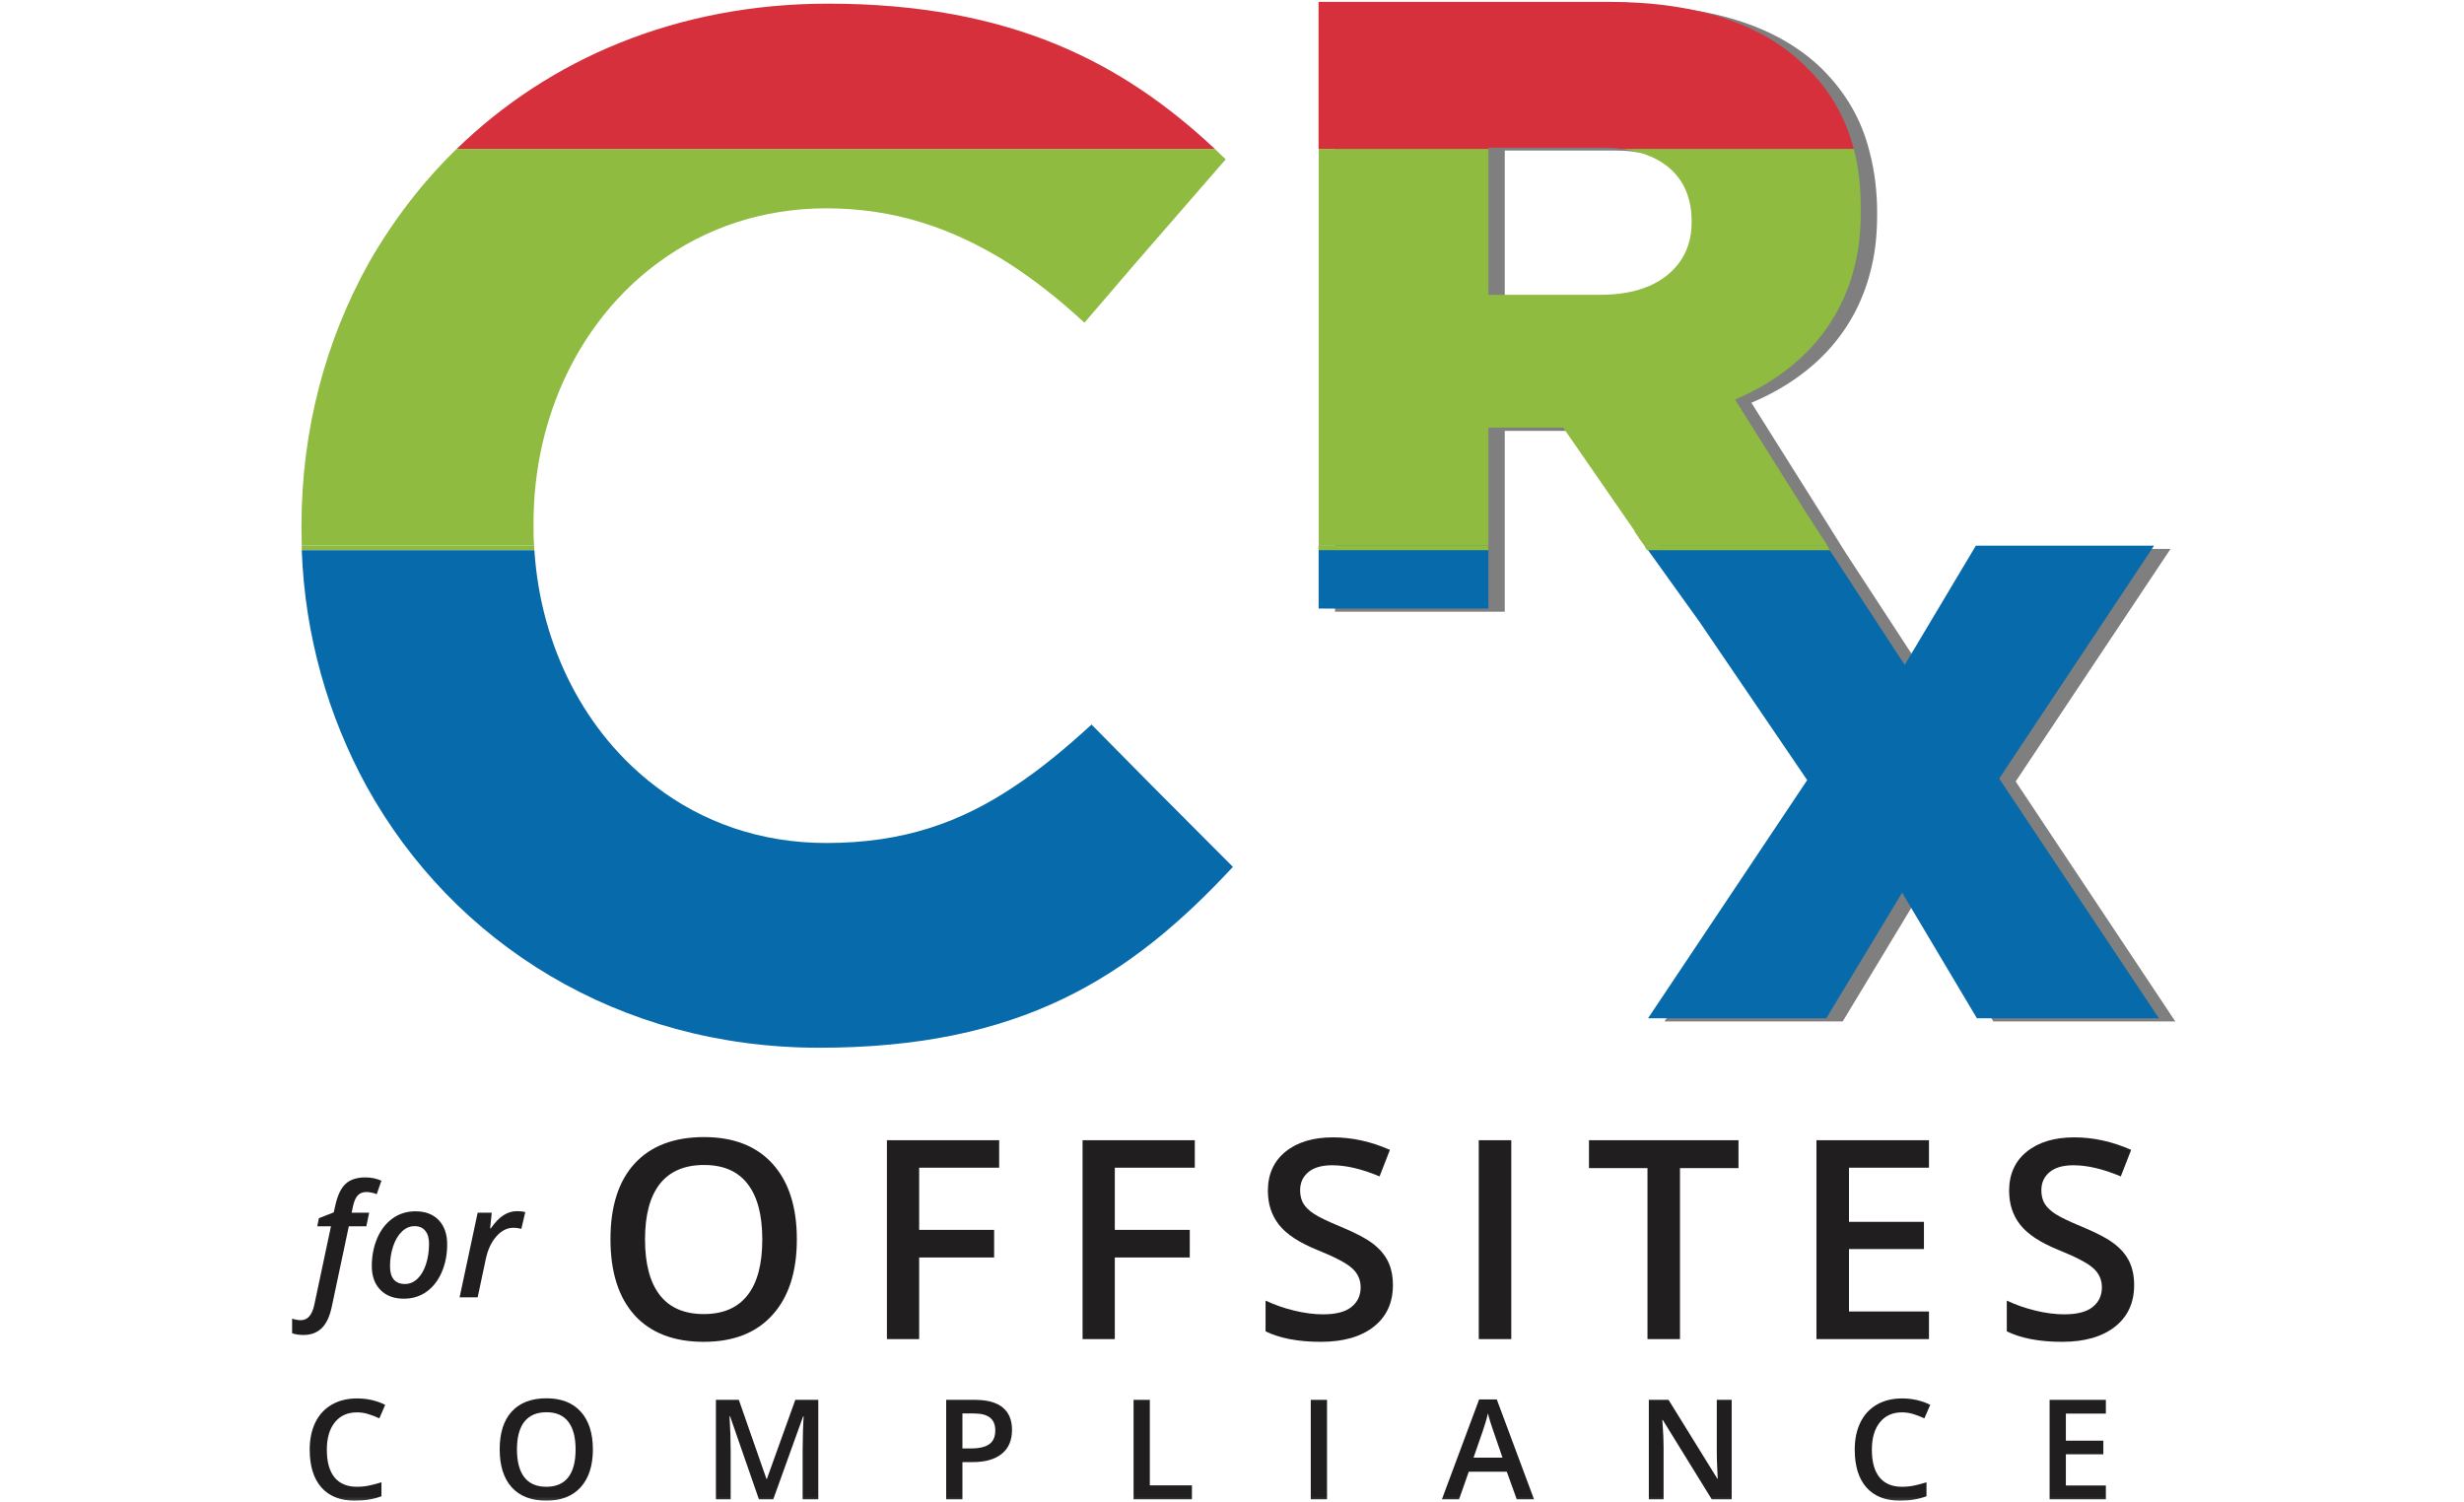 <?xml version="1.0" encoding="UTF-8"?>
<svg xmlns="http://www.w3.org/2000/svg" width="717" height="437" viewBox="0 0 717 437" fill="none">
  <mask id="mask0_156_60" style="mask-type:alpha" maskUnits="userSpaceOnUse" x="0" y="0" width="717" height="437">
    <rect width="717" height="436.858" rx="10" fill="#D9D9D9"></rect>
  </mask>
  <g mask="url(#mask0_156_60)">
    <g opacity="0.5">
      <path d="M586.539 227.423L631.606 159.73H579.735L559.056 194.386L556.576 190.758L537.127 160.959L536.348 159.73L531.102 151.327L509.644 117.204C527.392 109.703 540.365 96.607 544.689 77.301C545.776 72.69 546.226 67.75 546.226 62.34V61.868C546.226 55.454 545.468 49.756 544.075 44.366C541.759 34.857 537.127 27.069 530.487 20.347C518.6 8.562 499.765 1.451 472.61 1.451H388.48V178.011H437.872V125.381H459.658L480.48 155.631L480.337 155.487L483.247 159.73L484.026 160.959H484.333L499.151 181.946L530.794 227.935L484.333 297.248H536.205L558.277 260.686L580.042 297.248H633L586.539 227.403V227.423ZM470.622 86.728H437.872V43.813H470.294C472.61 43.813 474.762 43.977 476.771 44.366C489.252 46.047 496.978 53.015 496.978 65.271V65.721C496.978 70.21 495.749 74.063 493.433 77.301C489.108 83.244 481.238 86.728 470.602 86.728H470.622Z" fill="#010101"></path>
    </g>
    <path d="M433.101 158.788H383.709V177.09H433.101V158.788Z" fill="#076AAA"></path>
    <path d="M626.809 158.788H574.958L554.259 193.465L551.799 189.755L531.571 158.788H478.634L494.538 180.963L525.874 227.014L479.556 296.327H531.428L553.5 259.764L575.266 296.327H628.223L581.742 226.563L626.809 158.788Z" fill="#076AAA"></path>
    <path d="M530.038 156.577H476.937L478.638 158.79H531.575L530.038 156.577Z" fill="#8EBB40"></path>
    <path d="M433.098 42.975H465.52C467.836 42.975 470.009 43.036 471.997 43.364H539.444C536.985 34.019 532.353 26.067 525.713 19.672C513.826 7.56 494.991 0.531 467.816 0.531H383.686V43.385H433.077V42.995L433.098 42.975Z" fill="#D7303D"></path>
    <path d="M433.101 158.788H383.709V160.1H433.101V158.788Z" fill="#8EBB40"></path>
    <path d="M478.472 158.788L479.251 160.12H532.495L531.737 158.788H478.472Z" fill="#8EBB40"></path>
    <path d="M526.326 150.406L504.889 116.282C522.637 108.699 535.61 95.521 539.935 76.359C541.001 71.748 541.472 66.808 541.472 61.562V60.947C541.472 54.532 540.857 48.732 539.463 43.342H472.016C484.518 45.023 492.244 52.052 492.244 64.329V64.779C492.244 69.268 491.014 73.203 488.699 76.359C484.354 82.323 476.648 85.786 465.827 85.786H433.118V43.342H383.726V158.788H433.118V124.439H454.883L475.726 154.607H475.582L478.492 158.767H531.758L526.347 150.365L526.326 150.406Z" fill="#8EBB40"></path>
    <path d="M240.925 1.063C197.087 1.063 159.726 17.172 132.878 43.364H353.542C326.756 18.258 294.108 1.063 240.925 1.063Z" fill="#D7303D"></path>
    <path d="M87.805 158.788V160.1H155.478C155.478 159.567 155.416 159.321 155.416 158.788H87.805Z" fill="#8EBB40"></path>
    <path d="M155.254 153.09V152.168C155.254 120.77 169.149 92.816 191.611 76.359C205.117 66.419 221.8 60.619 240.47 60.619C260.309 60.619 277.217 66.399 293.12 76.359C300.744 81.237 308.225 87.098 315.562 93.902L330.605 76.359L356.674 46.355C355.588 45.351 354.522 44.346 353.518 43.342H132.874C122.852 53.057 114.286 64.329 107.399 76.359C94.754 98.985 87.725 125.074 87.725 153.09V153.767C87.725 155.468 87.807 157.23 87.807 158.788H155.418C155.254 156.943 155.254 155.017 155.254 153.09Z" fill="#8EBB40"></path>
    <path d="M317.65 210.823C310.067 217.771 302.751 223.857 295.107 228.879C279.654 239.228 262.992 245.315 240.468 245.315C221.244 245.315 204.337 239.228 190.831 228.879C170.398 213.426 157.343 188.361 155.498 160.12H87.805C88.727 185.102 95.511 208.425 106.701 228.879C131.93 274.479 180.01 304.893 238.357 304.893C296.705 304.893 328.595 284.747 358.762 252.263L335.44 228.879L317.609 210.823H317.65Z" fill="#076AAA"></path>
    <path d="M150.443 352.446C151.363 352.446 152.165 352.535 152.848 352.713L151.712 357.59C150.91 357.382 150.153 357.278 149.441 357.278C147.57 357.278 145.9 358.117 144.431 359.794C142.961 361.472 141.937 363.669 141.358 366.385L138.997 377.519H133.742L138.997 352.891H143.095L142.627 357.456H142.827C144.059 355.675 145.292 354.398 146.524 353.626C147.756 352.839 149.062 352.446 150.443 352.446Z" fill="#211E1F"></path>
    <path d="M124.847 361.887C124.847 360.299 124.483 359.059 123.756 358.169C123.028 357.263 121.989 356.81 120.638 356.81C119.258 356.81 118.018 357.345 116.92 358.414C115.836 359.468 114.99 360.908 114.381 362.734C113.787 364.545 113.491 366.482 113.491 368.545C113.491 370.193 113.854 371.455 114.582 372.331C115.324 373.207 116.415 373.645 117.855 373.645C119.191 373.645 120.393 373.14 121.462 372.13C122.531 371.121 123.362 369.711 123.956 367.9C124.55 366.074 124.847 364.07 124.847 361.887ZM130.124 362.11C130.124 365.109 129.582 367.84 128.499 370.304C127.415 372.754 125.923 374.639 124.023 375.96C122.138 377.267 119.963 377.92 117.499 377.92C114.648 377.92 112.385 377.074 110.707 375.381C109.03 373.674 108.191 371.358 108.191 368.434C108.191 365.48 108.718 362.771 109.772 360.306C110.841 357.842 112.333 355.927 114.248 354.561C116.163 353.181 118.375 352.491 120.883 352.491C123.778 352.491 126.042 353.352 127.675 355.074C129.308 356.796 130.124 359.141 130.124 362.11Z" fill="#211E1F"></path>
    <path d="M88.318 388.475C86.982 388.475 85.876 388.304 85 387.962V383.732C85.95 384.029 86.796 384.177 87.538 384.177C89.528 384.177 90.841 382.655 91.48 379.612L96.312 356.855H92.326L92.794 354.495L97.113 352.802L97.581 350.754C98.234 347.814 99.229 345.729 100.565 344.497C101.916 343.25 103.823 342.626 106.288 342.626C107.995 342.626 109.561 342.945 110.986 343.584L109.628 347.503C108.529 347.087 107.52 346.879 106.599 346.879C105.575 346.879 104.751 347.198 104.128 347.837C103.519 348.475 103.051 349.522 102.725 350.976L102.324 352.891H107.423L106.599 356.855H101.5L96.534 380.302C95.941 383.108 94.968 385.172 93.617 386.493C92.267 387.814 90.5 388.475 88.318 388.475Z" fill="#211E1F"></path>
    <path d="M621.013 373.964C621.013 379.11 619.152 383.148 615.431 386.078C611.71 389.007 606.577 390.472 600.032 390.472C593.487 390.472 588.13 389.456 583.96 387.424V378.477C586.599 379.717 589.397 380.694 592.352 381.406C595.334 382.119 598.105 382.475 600.665 382.475C604.413 382.475 607.171 381.763 608.939 380.338C610.734 378.912 611.631 376.999 611.631 374.598C611.631 372.434 610.813 370.599 609.176 369.095C607.54 367.591 604.162 365.809 599.042 363.751C593.764 361.613 590.043 359.172 587.879 356.427C585.715 353.683 584.633 350.384 584.633 346.531C584.633 341.701 586.348 337.901 589.779 335.13C593.21 332.359 597.815 330.973 603.595 330.973C609.137 330.973 614.653 332.187 620.142 334.615L617.133 342.335C611.987 340.171 607.395 339.089 603.357 339.089C600.296 339.089 597.974 339.762 596.39 341.108C594.807 342.427 594.015 344.182 594.015 346.373C594.015 347.877 594.332 349.17 594.965 350.252C595.598 351.308 596.641 352.31 598.092 353.261C599.544 354.211 602.156 355.464 605.93 357.021C610.179 358.789 613.293 360.439 615.273 361.97C617.252 363.5 618.704 365.229 619.627 367.155C620.551 369.082 621.013 371.352 621.013 373.964Z" fill="#211E1F"></path>
    <path d="M561.31 389.68H528.572V331.805H561.31V339.801H538.033V355.557H559.846V363.474H538.033V381.644H561.31V389.68Z" fill="#211E1F"></path>
    <path d="M488.861 389.68H479.4V339.92H462.378V331.805H505.883V339.92H488.861V389.68Z" fill="#211E1F"></path>
    <path d="M430.306 389.68V331.805H439.768V389.68H430.306Z" fill="#211E1F"></path>
    <path d="M405.321 373.964C405.321 379.11 403.461 383.148 399.739 386.078C396.018 389.007 390.885 390.472 384.34 390.472C377.795 390.472 372.438 389.456 368.268 387.424V378.477C370.907 379.717 373.705 380.694 376.661 381.406C379.643 382.119 382.414 382.475 384.974 382.475C388.721 382.475 391.479 381.763 393.247 380.338C395.042 378.912 395.939 376.999 395.939 374.598C395.939 372.434 395.121 370.599 393.485 369.095C391.849 367.591 388.471 365.809 383.351 363.751C378.073 361.613 374.351 359.172 372.187 356.427C370.023 353.683 368.941 350.384 368.941 346.531C368.941 341.701 370.657 337.901 374.088 335.13C377.518 332.359 382.124 330.973 387.903 330.973C393.445 330.973 398.961 332.187 404.45 334.615L401.442 342.335C396.295 340.171 391.703 339.089 387.666 339.089C384.604 339.089 382.282 339.762 380.698 341.108C379.115 342.427 378.323 344.182 378.323 346.373C378.323 347.877 378.64 349.17 379.273 350.252C379.907 351.308 380.949 352.31 382.401 353.261C383.852 354.211 386.465 355.464 390.239 357.021C394.488 358.789 397.602 360.439 399.581 361.97C401.56 363.5 403.012 365.229 403.936 367.155C404.859 369.082 405.321 371.352 405.321 373.964Z" fill="#211E1F"></path>
    <path d="M324.4 389.68H315.018V331.805H347.677V339.801H324.4V357.892H346.212V365.928H324.4V389.68Z" fill="#211E1F"></path>
    <path d="M267.469 389.68H258.087V331.805H290.746V339.801H267.469V357.892H289.281V365.928H267.469V389.68Z" fill="#211E1F"></path>
    <path d="M231.874 360.663C231.874 370.085 229.512 377.408 224.788 382.634C220.091 387.859 213.427 390.472 204.797 390.472C196.062 390.472 189.346 387.885 184.648 382.713C179.977 377.514 177.641 370.138 177.641 360.584C177.641 351.031 179.99 343.694 184.688 338.574C189.412 333.454 196.141 330.894 204.877 330.894C213.48 330.894 220.131 333.494 224.828 338.693C229.526 343.892 231.874 351.215 231.874 360.663ZM187.696 360.663C187.696 367.789 189.134 373.199 192.011 376.894C194.888 380.562 199.15 382.396 204.797 382.396C210.419 382.396 214.654 380.575 217.505 376.933C220.381 373.291 221.82 367.868 221.82 360.663C221.82 353.564 220.394 348.18 217.544 344.512C214.72 340.844 210.498 339.009 204.877 339.009C199.203 339.009 194.914 340.844 192.011 344.512C189.134 348.18 187.696 353.564 187.696 360.663Z" fill="#211E1F"></path>
    <path d="M612.785 436.297H596.416V407.359H612.785V411.357H601.147V419.235H612.053V423.194H601.147V432.279H612.785V436.297Z" fill="#211E1F"></path>
    <path d="M553.444 411.001C550.726 411.001 548.589 411.964 547.031 413.891C545.474 415.818 544.696 418.476 544.696 421.868C544.696 425.417 545.441 428.102 546.933 429.923C548.437 431.744 550.607 432.655 553.444 432.655C554.672 432.655 555.859 432.536 557.007 432.299C558.155 432.048 559.349 431.731 560.59 431.349V435.406C558.32 436.264 555.747 436.693 552.87 436.693C548.635 436.693 545.382 435.413 543.112 432.853C540.843 430.28 539.708 426.605 539.708 421.828C539.708 418.819 540.256 416.187 541.351 413.931C542.459 411.674 544.056 409.946 546.141 408.745C548.226 407.544 550.673 406.944 553.484 406.944C556.44 406.944 559.171 407.564 561.678 408.804L559.976 412.743C559 412.281 557.964 411.879 556.869 411.536C555.787 411.179 554.645 411.001 553.444 411.001Z" fill="#211E1F"></path>
    <path d="M503.901 436.297H498.102L483.871 413.238H483.712L483.811 414.524C483.996 416.979 484.088 419.222 484.088 421.254V436.297H479.793V407.359H485.533L499.725 430.299H499.844C499.817 429.996 499.765 428.894 499.685 426.994C499.606 425.081 499.567 423.59 499.567 422.521V407.359H503.901V436.297Z" fill="#211E1F"></path>
    <path d="M441.354 436.297L438.464 428.261H427.4L424.57 436.297H419.582L430.409 407.24H435.555L446.382 436.297H441.354ZM437.217 424.183L434.506 416.306C434.308 415.778 434.031 414.947 433.674 413.812C433.331 412.677 433.094 411.846 432.962 411.318C432.606 412.941 432.084 414.716 431.398 416.642L428.786 424.183H437.217Z" fill="#211E1F"></path>
    <path d="M381.42 436.297V407.359H386.15V436.297H381.42Z" fill="#211E1F"></path>
    <path d="M329.858 436.297V407.359H334.588V432.239H346.84V436.297H329.858Z" fill="#211E1F"></path>
    <path d="M294.487 416.108C294.487 419.13 293.497 421.445 291.518 423.055C289.538 424.665 286.721 425.47 283.066 425.47H280.057V436.297H275.327V407.359H283.66C287.275 407.359 289.98 408.098 291.775 409.576C293.583 411.054 294.487 413.231 294.487 416.108ZM280.057 421.492H282.571C284.999 421.492 286.78 421.069 287.915 420.225C289.05 419.38 289.617 418.061 289.617 416.266C289.617 414.604 289.109 413.363 288.093 412.545C287.077 411.727 285.494 411.318 283.343 411.318H280.057V421.492Z" fill="#211E1F"></path>
    <path d="M220.835 436.297L212.443 412.129H212.285C212.509 415.719 212.621 419.083 212.621 422.224V436.297H208.326V407.359H214.996L223.032 430.379H223.151L231.425 407.359H238.115V436.297H233.562V421.986C233.562 420.548 233.595 418.674 233.661 416.365C233.741 414.056 233.807 412.657 233.859 412.169H233.701L225.012 436.297H220.835Z" fill="#211E1F"></path>
    <path d="M172.52 421.788C172.52 426.499 171.339 430.161 168.977 432.774C166.628 435.386 163.296 436.693 158.981 436.693C154.613 436.693 151.255 435.4 148.906 432.813C146.571 430.214 145.403 426.526 145.403 421.749C145.403 416.972 146.577 413.304 148.926 410.744C151.288 408.184 154.653 406.904 159.021 406.904C163.322 406.904 166.648 408.204 168.996 410.803C171.345 413.403 172.52 417.064 172.52 421.788ZM150.43 421.788C150.43 425.351 151.149 428.056 152.588 429.904C154.026 431.738 156.157 432.655 158.981 432.655C161.792 432.655 163.909 431.744 165.335 429.923C166.773 428.102 167.492 425.391 167.492 421.788C167.492 418.239 166.779 415.547 165.354 413.713C163.942 411.879 161.831 410.962 159.021 410.962C156.184 410.962 154.039 411.879 152.588 413.713C151.149 415.547 150.43 418.239 150.43 421.788Z" fill="#211E1F"></path>
    <path d="M103.856 411.001C101.138 411.001 99 411.964 97.443 413.891C95.886 415.818 95.108 418.476 95.108 421.868C95.108 425.417 95.853 428.102 97.344 429.923C98.849 431.744 101.019 432.655 103.856 432.655C105.083 432.655 106.271 432.536 107.419 432.299C108.567 432.048 109.761 431.731 111.002 431.349V435.406C108.732 436.264 106.159 436.693 103.282 436.693C99.046 436.693 95.794 435.413 93.524 432.853C91.255 430.28 90.12 426.605 90.12 421.828C90.12 418.819 90.667 416.187 91.763 413.931C92.871 411.674 94.468 409.946 96.553 408.745C98.638 407.544 101.085 406.944 103.896 406.944C106.852 406.944 109.583 407.564 112.09 408.804L110.388 412.743C109.412 412.281 108.376 411.879 107.28 411.536C106.198 411.179 105.057 411.001 103.856 411.001Z" fill="#211E1F"></path>
  </g>
</svg>
